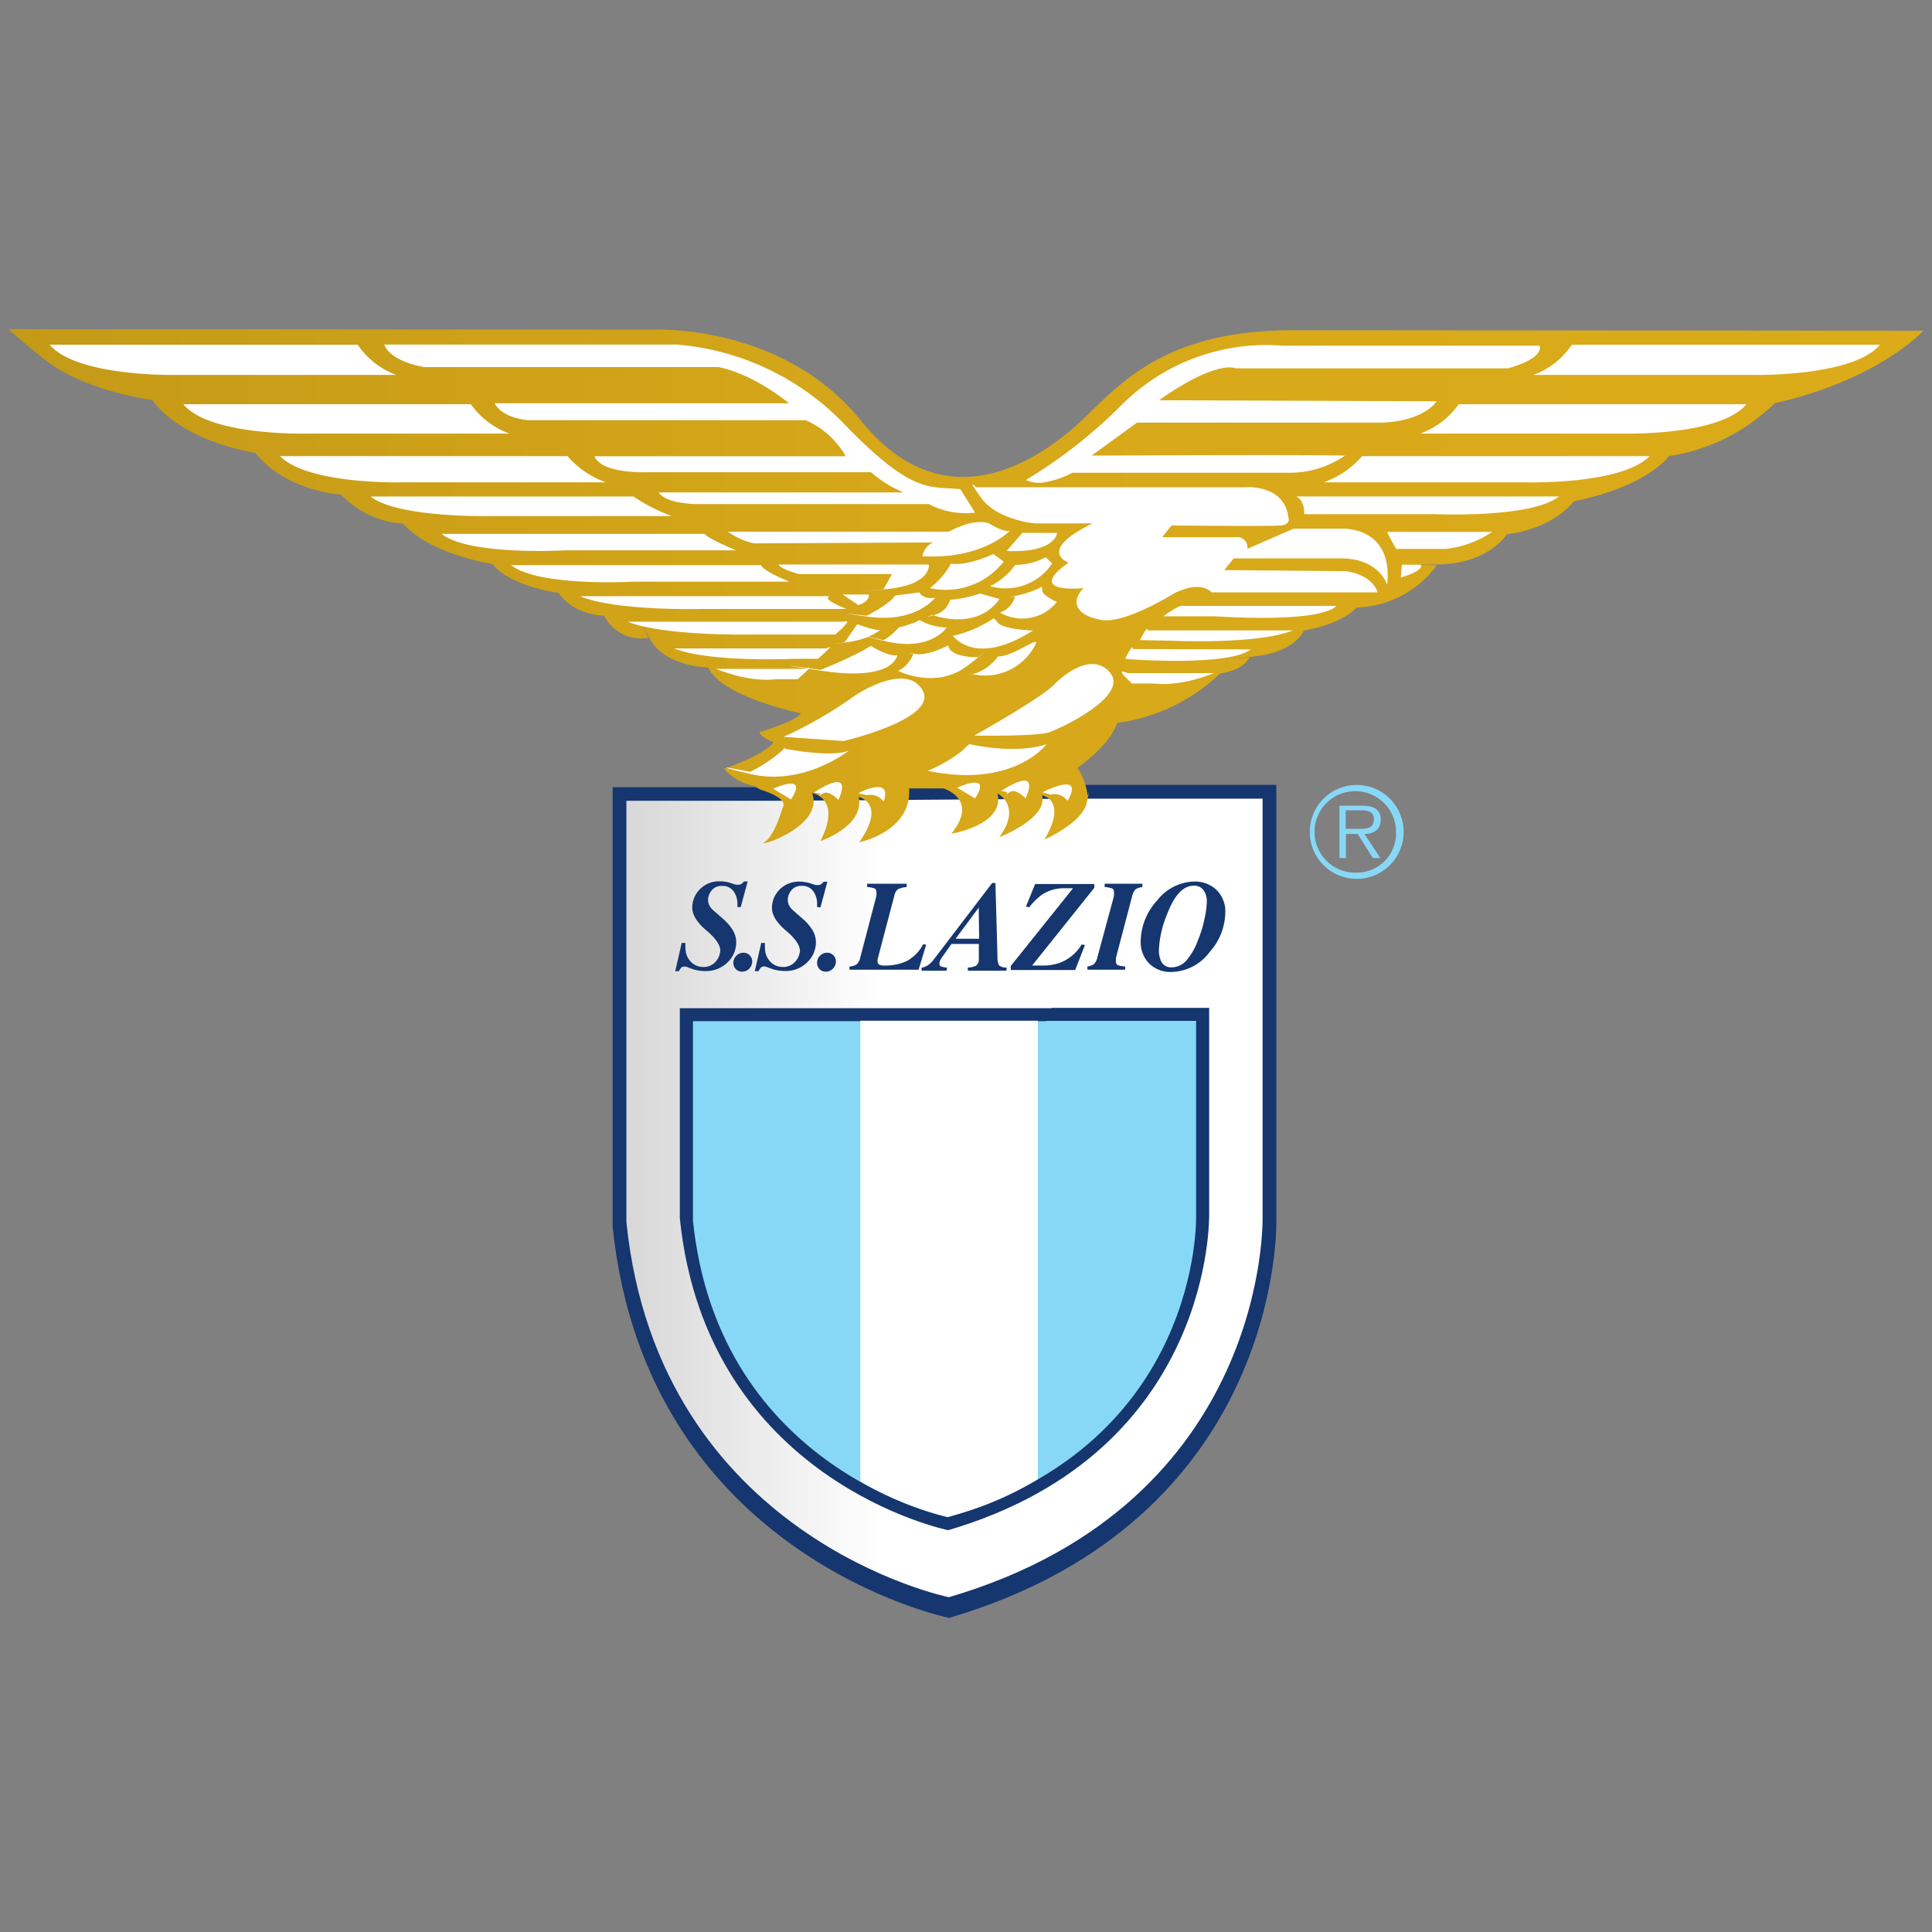 <svg xmlns="http://www.w3.org/2000/svg" xmlns:xlink="http://www.w3.org/1999/xlink" viewBox="0 0 256 256"><rect x="0" y="0" width="256" height="256" fill="#808080" stroke="none"/><defs><linearGradient id="linear-gradient" x1="5.17" y1="507.12" x2="65.65" y2="507.12" gradientTransform="translate(75.79 -555.28) scale(1.39 1.41)" gradientUnits="userSpaceOnUse"><stop offset="0" stop-color="#d7d7d7"/><stop offset="0.4" stop-color="#fff"/><stop offset="1" stop-color="#fff"/></linearGradient><linearGradient id="linear-gradient-2" x1="-53.51" y1="449.53" x2="128.42" y2="449.53" gradientTransform="translate(75.79 -555.28) scale(1.39 1.41)" gradientUnits="userSpaceOnUse"><stop offset="0" stop-color="#c59a17"/><stop offset="0.5" stop-color="#d7a819"/><stop offset="1" stop-color="#dbab19"/></linearGradient></defs><title>Voetbalpoules.nl | Lazio Roma | Design4les.nl</title><g id="Layer_1" data-name="Layer 1"><g id="g3210"><path id="path16" d="M142.9,104h26.22v57.79s1,39.54-43.36,52.59c0,0-40.08-8.13-44.58-51.83V104.31H101.6l41.3-.29h0" style="fill:#15366f"/><path id="path18" d="M142.16,105.83H167.3v55.4s1,37.9-41.57,50.41c0,0-38.42-7.8-42.73-49.68V106.11h19.57l39.59-.28h0" style="fill:url(#linear-gradient)"/><path id="path20" d="M139.31,133.55h20.91v27.26s.83,31.54-34.58,41.95c0,0-32-6.49-35.56-41.34V133.59h16.28l33,0h0" style="fill:#15366f"/><path id="path22" d="M138.61,135.27h19.88v25.91s.78,30-32.88,39.86c0,0-30.38-6.17-33.79-39.29V135.31h15.47l31.32,0h0" style="fill:#87d8f7"/><path id="path24" d="M112.66,128.06a1.77,1.77,0,0,0,.87-.3,1.73,1.73,0,0,0,.47-.92l2-7.64a5,5,0,0,0,.13-.54,1.49,1.49,0,0,0,0-.39c0-.29-.08-.47-.23-.54a3.33,3.33,0,0,0-1-.19v-.44h5.24v.44a3.1,3.1,0,0,0-1.16.29,1.57,1.57,0,0,0-.5.94l-2.14,8.13-.06.25a2,2,0,0,0,0,.27.44.44,0,0,0,.25.41,1.55,1.55,0,0,0,.68.11,6.78,6.78,0,0,0,2.93-.59,5.31,5.31,0,0,0,2.19-2.24l.39.07-1,3.31h-9.16v-.43" style="fill:#15366f"/><path id="path26" d="M133.93,128l8.25-10.3h-1.31a5.17,5.17,0,0,0-2.77.83,8,8,0,0,0-1.71,1.68l-.45-.07,1.22-3H145l0,.5-8.24,10.3H138a7,7,0,0,0,2.39-.35,5.7,5.7,0,0,0,2.93-2.44l.44.07-1.29,3.31h-8.54l0-.49h0" style="fill:#15366f"/><path id="path28" d="M144.05,128.06a1.85,1.85,0,0,0,.89-.3,1.73,1.73,0,0,0,.47-.92l2.07-7.64c.06-.22.1-.4.13-.54a2.08,2.08,0,0,0,0-.39q0-.43-.24-.54a3.44,3.44,0,0,0-1-.19v-.44h5v.44a2,2,0,0,0-.9.3,1.89,1.89,0,0,0-.46.93L148,126.41l-.14.59,0,.17a.92.92,0,0,0,0,.16c0,.29.08.47.23.55a3.21,3.21,0,0,0,1,.18v.43h-5v-.43" style="fill:#15366f"/><path id="path30" d="M114,135.25h23.52V196a42.76,42.76,0,0,1-12,5A44.7,44.7,0,0,1,114,196.3V135.25" style="fill:#fff"/><path id="path32" d="M89.46,128.74l.87-3.8.49,0a7.31,7.31,0,0,0,.05,1.19,2.55,2.55,0,0,0,.49,1.1,2.44,2.44,0,0,0,.81.67,2.36,2.36,0,0,0,1,.23,2.09,2.09,0,0,0,1.61-.65,2.44,2.44,0,0,0,.66-1.52c0-.71-.57-1.61-1.87-2.7s-1.91-2.19-1.84-3.16a3.46,3.46,0,0,1,1.06-2.32,3.52,3.52,0,0,1,2.6-1,4.78,4.78,0,0,1,.92.09,3.33,3.33,0,0,1,.55.15l.41.14.28.07.27,0a.72.72,0,0,0,.46-.13,1.66,1.66,0,0,0,.29-.3h.5l-.92,3.39-.44,0,0-.56a2.85,2.85,0,0,0-.39-1.35,1.79,1.79,0,0,0-1.66-.89,1.65,1.65,0,0,0-1.46.72,2,2,0,0,0-.37,1,1.68,1.68,0,0,0,.24,1,2.27,2.27,0,0,0,.48.54l1.37,1.2a6.28,6.28,0,0,1,1.21,1.46,3.13,3.13,0,0,1,.41,1.86,3.7,3.7,0,0,1-1.22,2.43,4.07,4.07,0,0,1-2.94,1.07,4.88,4.88,0,0,1-.93-.09,4.72,4.72,0,0,1-.89-.25l-.41-.15a1.65,1.65,0,0,0-.29-.1.58.58,0,0,0-.19,0,.55.55,0,0,0-.41.14,2.26,2.26,0,0,0-.3.47h-.51" style="fill:#15366f"/><path id="path34" d="M97.6,126.61a1.29,1.29,0,0,1,.91-.37,1.12,1.12,0,0,1,.85.37,1.14,1.14,0,0,1,.31.88,1.37,1.37,0,0,1-.43.9,1.29,1.29,0,0,1-.91.36,1.13,1.13,0,0,1-.85-.36,1.21,1.21,0,0,1-.3-.9,1.33,1.33,0,0,1,.42-.88h0" style="fill:#15366f"/><path id="path36" d="M100,128.74l.87-3.8.48,0a8.3,8.3,0,0,0,.06,1.19,2.55,2.55,0,0,0,.49,1.1,2.24,2.24,0,0,0,.81.67,2.36,2.36,0,0,0,1,.23,2.09,2.09,0,0,0,1.61-.65A2.44,2.44,0,0,0,106,126c0-.71-.57-1.61-1.87-2.7s-1.91-2.19-1.84-3.16a3.51,3.51,0,0,1,1.06-2.32,3.6,3.6,0,0,1,2.6-1,4.88,4.88,0,0,1,.92.1,2.35,2.35,0,0,1,.54.14l.42.14.28.07.26,0a.7.7,0,0,0,.46-.13,1.42,1.42,0,0,0,.3-.3h.5l-.92,3.4-.44-.06,0-.56a2.89,2.89,0,0,0-.39-1.35,1.8,1.8,0,0,0-1.66-.89,1.65,1.65,0,0,0-1.46.72,2,2,0,0,0-.37,1,1.67,1.67,0,0,0,.24,1,2.44,2.44,0,0,0,.47.54l1.37,1.2a6.28,6.28,0,0,1,1.22,1.46,3.13,3.13,0,0,1,.41,1.86,3.7,3.7,0,0,1-1.22,2.43,4.05,4.05,0,0,1-2.95,1.07,4.86,4.86,0,0,1-.92-.09,4.72,4.72,0,0,1-.89-.25l-.42-.15-.28-.1a.58.58,0,0,0-.19,0,.55.55,0,0,0-.41.14,1.91,1.91,0,0,0-.3.47H100" style="fill:#15366f"/><path id="path38" d="M108.69,126.61a1.29,1.29,0,0,1,.91-.37,1.12,1.12,0,0,1,.85.37,1.14,1.14,0,0,1,.31.88,1.37,1.37,0,0,1-.43.9,1.29,1.29,0,0,1-.91.36,1.13,1.13,0,0,1-.85-.36,1.21,1.21,0,0,1-.3-.9,1.33,1.33,0,0,1,.42-.88h0" style="fill:#15366f"/><path id="path40" d="M153.25,119.42a6.41,6.41,0,0,1,4.94-2.61,4.21,4.21,0,0,1,3,1.1,4,4,0,0,1,1.17,3,8.05,8.05,0,0,1-2.07,5.23,6.47,6.47,0,0,1-5.07,2.65,4,4,0,0,1-2.94-1.11,4,4,0,0,1-1.13-3,8.13,8.13,0,0,1,2.11-5.29Zm.52,7.76a1.47,1.47,0,0,0,1.46,1,2.67,2.67,0,0,0,1.82-.74,8.47,8.47,0,0,0,1.68-2.84,15.07,15.07,0,0,0,.86-2.79,11.78,11.78,0,0,0,.32-2.37,2.49,2.49,0,0,0-.42-1.46,1.48,1.48,0,0,0-1.31-.62q-2.1,0-3.53,3.77a13.88,13.88,0,0,0-1.09,4.76,3.41,3.41,0,0,0,.21,1.27h0" style="fill:#15366f"/><path id="path42" d="M129.74,124.39l-.05-4.13-3.07,4.13h3.12Zm-7.51,3.81a2.27,2.27,0,0,0,.74-.31,3.86,3.86,0,0,0,.86-.89l7.64-10h.43l.27,9.73a2.32,2.32,0,0,0,.23,1.21,1.64,1.64,0,0,0,1,.27l-.05.41h-5.11l0-.41a2.73,2.73,0,0,0,1.05-.23.93.93,0,0,0,.41-.75c0-.13,0-.43,0-.91v-1.24h-3.63l-1.22,1.73a4.2,4.2,0,0,0-.24.38,1.33,1.33,0,0,0-.13.4q0,.35.15.45a3.43,3.43,0,0,0,.85.17l-.05.41h-3.31l0-.41h0" style="fill:#15366f"/><path id="path44" d="M100.74,104.62l-.89-.51a6.85,6.85,0,0,1-3.91-2.25s5.19-1.71,6.59-3.53c0,0-1.6-.5-1.9-1.31,0,0,5-1.51,5.49-2.51,0,0-10.48-2.13-12.28-6.06,0,0-5.69-.11-7.69-3.74s-.2-.2-.2-.2a5.49,5.49,0,0,1-5.89-2.93s-4,0-6-3c0,0-6.58-.91-8.78-3.84,0,0-8-1.21-11.68-5.15s0-.2,0-.2a12.35,12.35,0,0,1-8.39-3.84S37.84,65.11,33.84,60c0,0-9.48-1.32-13.67-7,0,0-9-1.12-14.38-5.46s-4.55-3.93-4.55-3.93l85,.07s17.27-1,27.79,12,22,6.17,27.68,1.47,10.73-13.41,29.67-13.39l83.48.06s-5.87,6.49-19.71,9.61a25.25,25.25,0,0,1-14,7s-2.77,4-12.62,6c0,0-2.54,3.58-8.85,4.36,0,0-2.43,3.91-9.08,4s-.22.11-.22.11a13.61,13.61,0,0,1-10.4,5.59c-7.31.55-.22,0-.22,0s-1.55,2-6.64,3-.34,0-.34,0S171.8,86.43,166,87s-.44.11-.44.11-.66,1.68-3.88,2.12h0A24.44,24.44,0,0,1,148,95.8s-.47,2.48-5.23,5.94a8.67,8.67,0,0,1,1.36,3.76v-.07s.43-1.61-.15,1-5.58,4.82-5.58,4.82c3.12-5.33-.32-5.85-.32-5.85.77,3.08-5.66,5.52-5.66,5.52,3.05-4.17-.25-5.78-.25-5.78,1,4.18-6.11,5.33-6.11,5.33,3.75-4.63-1.08-6-1.08-6h-4.52c.39,5.72-6.61,7.14-6.61,7.14,3.68-5.26-.07-6-.07-6,.83,3.85-5.08,5.84-5.08,5.84,2.92-5.72-1.09-6.36-1.09-6.36,1.66,4.5-7.63,7.32-6.29,6.48s2.35-4.49,2.35-4.49c1-1.35-2.93-2.45-2.93-2.45h0" style="fill:url(#linear-gradient-2)"/><path id="path46" d="M47.4,45.68a10.56,10.56,0,0,0,5.11,4H23s-12.9.21-16.4-4H47.4" style="fill:#fff"/><path id="path48" d="M62.39,53.56a10.83,10.83,0,0,0,5.11,3.89H40.7s-12.9.36-16.41-3.89h38.1" style="fill:#fff"/><path id="path50" d="M75.2,60.44a12,12,0,0,0,5.1,3.47H53.51s-12.61.37-16.41-3.47H75.2" style="fill:#fff"/><path id="path52" d="M83.92,65.79A24.82,24.82,0,0,0,89,68.38H65.51s-12.7.34-16.4-2.59H83.92" style="fill:#fff"/><path id="path54" d="M93.33,70.74s.52.67,4.22,2.18H74.92s-12.71.75-16.41-2.18H93.33" style="fill:#fff"/><path id="path56" d="M100.85,74.88s0,.67,3.74,2.19H84.12s-12.7.74-16.41-2.19h33.14" style="fill:#fff"/><path id="path58" d="M110,79s-1.56.18,2.14,1.69H92.93S81.62,81,76.84,79H110" style="fill:#fff"/><path id="path60" d="M111.82,82.38s1.52-.62-1.14,1.7H99.25s-11.3.22-16.09-1.7h28.66" style="fill:#fff"/><path id="path62" d="M109.54,85.92s1.52-1-1.14,1.37h-3s-11.3.55-16.08-1.37h20.17" style="fill:#fff"/><path id="path64" d="M106.82,88.63s1.52-.95-1.14,1.37h-2.94s-3.07.55-7.85-1.37h11.93" style="fill:#fff"/><path id="path66" d="M208.28,45.68a10.5,10.5,0,0,1-5.1,4h29.51s12.91.21,16.41-4H208.28" style="fill:#fff"/><path id="path68" d="M193.29,53.56a10.76,10.76,0,0,1-5.1,3.89H215s12.9.36,16.41-3.89H193.29" style="fill:#fff"/><path id="path70" d="M180.49,60.44a12,12,0,0,1-5.1,3.47h26.79s12.61.37,16.41-3.47h-38.1" style="fill:#fff"/><path id="path72" d="M171.76,65.79s1.07.36,1.07,2.34h17.34s12.71.58,16.41-2.35H171.76" style="fill:#fff"/><path id="path74" d="M152.05,83.56s.14-1-1,1.26l4.18.08s11.31.55,16.09-1.37l-19.29,0h0" style="fill:#fff"/><path id="path76" d="M149.4,89.19s-2.05-1,.61,1.38H153s3.07.54,7.85-1.38H149.4" style="fill:#fff"/><path id="path78" d="M129.34,64.56H165s5.16-.42,5.71,3.94c0,0,.42,1-1,1.13s-14.49,0-14.49,0L154,71.18h9.75a1.35,1.35,0,0,1,1.53,1.54l6.13-2.67h6.13s7.11-.56,6.27,7.46c0,0-1-3.52-6.13-3.52H163.47l-1.25,1.55,16,.14s3.48.28,4.32,2.81h-22s-1.12-1.4-4-.28-.28,0-.28,0-7,4.5-10.31,3.94-4.18-2.39-2.37-4.22c0,0-7.94.84-2-3.38,0,0-4.32-1.54,3.2-5.2h-7.66s-5-.43-7.11-3.38-.69-1.41-.69-1.41h0" style="fill:#fff"/><path id="path80" d="M156.88,80.29s-.37-.39-2.74,1.37H161s13.66,1,16.09-1.37H156.88" style="fill:#fff"/><path id="path82" d="M183.87,70.48s-.34-.29,1.14,2.26h6.53a13.65,13.65,0,0,0,6.18-2.26H183.87" style="fill:#fff"/><path id="path84" d="M150.1,86s.14-1-1,1.27l.56.08s13.1,1,16.08-1.3L150.1,86h0" style="fill:#fff"/><path id="path86" d="M185.76,74.83l-.14,1.69s3.07-.84,2.65-1.69h-2.51" style="fill:#fff"/><path id="path88" d="M56.34,48.66s-4.46-.61-5.44-3H89.77a34.75,34.75,0,0,1,21.74,10.16c9.33,9.71,11.42,8.58,15.74,9l1.95,3.1a10.38,10.38,0,0,1-6.13-1.13H92.28s-4,0-5-1.54h32.46a15.34,15.34,0,0,1-4.32-2.68H85.87s-6.13.28-7.1-2.11h33.29a11.29,11.29,0,0,0-5.29-4.78H70.13s-3.48-.14-4.6-2.25h39s-4.46-3.8-9.33-4.79H56.34" style="fill:#fff"/><path id="path90" d="M99.94,72a9,9,0,0,1-3.48-1.55h29.26s3.2-1.83,5.29-1.12c0,0,2,1.26,2.79,1,0,0-3.49,3.8-11.57,3.38a2.43,2.43,0,0,1,1.4-1.83L99.94,72h0" style="fill:#fff"/><path id="path92" d="M135.47,70.61h4.6s-.14,2.68-6.69,2.4l2.09-2.4h0" style="fill:#fff"/><path id="path94" d="M138.53,73.85a8.54,8.54,0,0,1-4,1,9,9,0,0,1-3.34,2.82,7.41,7.41,0,0,0,8.22-3l-.84-.84h0" style="fill:#fff"/><path id="path96" d="M131.57,73.43S128.36,75,126,74.69a10.32,10.32,0,0,1-2.79,3.24A9.77,9.77,0,0,0,133,74.41l-1.39-1h0" style="fill:#fff"/><path id="path98" d="M138,77.79a14.28,14.28,0,0,1-3.21,1.12c-1.53.29-.28.15-.28.15a3.17,3.17,0,0,1-2,2.11,5.87,5.87,0,0,0,7.53-1.41s-1.95-.85-1.95-1.55-.14-.42-.14-.42h0" style="fill:#fff"/><path id="path100" d="M129.9,78.63a16.47,16.47,0,0,1-4,.85,2.89,2.89,0,0,1-2.09,2c-1.82.56-.28,0-.28,0s5.85,2.25,8.91-2.11l-2.5-.71h0" style="fill:#fff"/><path id="path102" d="M131.57,82a16.25,16.25,0,0,1-5.3,2.25s2.93,4.22,10.59-.7c0,0-3.9-.14-4.59-1s-.7-.56-.7-.56h0" style="fill:#fff"/><path id="path104" d="M132.27,86.94a6.19,6.19,0,0,1-2.93,2.25c-1.67.42-.42.14-.42.14A7.43,7.43,0,0,0,136.86,86c1.67-2.53-2,.84-4.59,1h0" style="fill:#fff"/><path id="path106" d="M129.62,87.08s-3.62.14-4-1.55c0,0-2.65,1.41-4.32,1.12s-.28,0-.28,0a4.21,4.21,0,0,1-2,2.25s5,2.54,9.19-.7,1.4-1.12,1.4-1.12h0" style="fill:#fff"/><path id="path108" d="M121.82,82.15a7.8,7.8,0,0,0,3.62,1s-2.09,3.23-8.08,1.82-.28-.14-.28-.14a8.23,8.23,0,0,0,2-1.68,18.12,18.12,0,0,0,2.23-.71l.56-.28h0" style="fill:#fff"/><path id="path110" d="M121.82,78.49s.41,1,2.09.71c0,0-2.51,3.37-8.78,2.53s-.28-.14-.28-.14,3.07-1.55,3.76-2.68l3.21-.42h0" style="fill:#fff"/><path id="path112" d="M113.6,82.71s2.64,1,3.06.71c0,0-1.25,1.26-4.46,1.69s-.28,0-.28,0l1.68-2.4h0" style="fill:#fff"/><path id="path114" d="M115.55,85.67s2.23,1.41,3.34,1.12c0,0-.28,3.52-9.89,2.11s-.28-.14-.28-.14a57.83,57.83,0,0,0,5.85-2.67c1-.7,1-.42,1-.42h0" style="fill:#fff"/><path id="path116" d="M123.07,74.83s.42,2.68-5.71,3.24-.28,0-.28,0l1.11-2H105.93s-2.36-.56-2.78-1.27h19.92" style="fill:#fff"/><path id="path118" d="M111.65,78.77h3.48s.22.87-1.39,1.41l-2.09-1.41h0" style="fill:#fff"/><path id="path120" d="M103.84,97.63a55,55,0,0,0,9.48-5.49s6.68-4.5,8.91-.7-10.44,6.75-10.44,6.75l-8-.56h0" style="fill:#fff"/><path id="path122" d="M103.84,99.18s6.27,1.26,8.64.28c0,0-6,4.78-13.09,3.09s0-.28,0-.28A19.73,19.73,0,0,0,103,100c1.53-1.27.83-.84.83-.84h0" style="fill:#fff"/><path id="path124" d="M102.45,104.52s4.74-2.25,2.37,1.41l-2.37-1.41h0" style="fill:#fff"/><path id="path126" d="M107.88,105s5.3-3.66,3.21,1c0,0-1.25-1.41-2.09-.84s-.28,0-.28,0l-.84-.14h0" style="fill:#fff"/><path id="path128" d="M113.74,105.09s4.59-2.4,3.34,1.12a2.16,2.16,0,0,0-2.23-.84l-1.11-.28h0" style="fill:#fff"/><path id="path130" d="M129.06,97.49s9.33-5.21,10.73-6.9c0,0,4.46-4.64,7.24-1.54s-6.41,7.45-8.08,8-9.89.42-9.89.42h0" style="fill:#fff"/><path id="path132" d="M128.5,98.61s6,1.41,10.17,0c0,0-4.32,5.91-15.74,3.52a19.5,19.5,0,0,0,4.6-2.67c1.25-1.27,1-.85,1-.85h0" style="fill:#fff"/><path id="path134" d="M126.83,104.38s4.74-2.25,2.37,1.41l-2.37-1.41h0" style="fill:#fff"/><path id="path136" d="M132.68,104.8s5.3-3.65,3.21,1c0,0-1.26-1.41-2.09-.84s-.28,0-.28,0l-.84-.15h0" style="fill:#fff"/><path id="path138" d="M138.12,105s5.71-3,3.34,1.12a2.16,2.16,0,0,0-2.23-.84l-1.11-.28h0" style="fill:#fff"/><path id="path140" d="M136,63.56a65.35,65.35,0,0,0,12.57-9.85A27.07,27.07,0,0,1,170,45.81h34s.84,1.57-4.18,3H163.75s-2.37-1.27-10.17,4.22l36.78.14s-1.53,2.55-7.11,2.83l-32.6,0-6,4.37s28.15-.15,33.56,0a12.81,12.81,0,0,1-7.09,2.27h-29a12.5,12.5,0,0,1-4,1.31,4.29,4.29,0,0,1-2.17-.34h0" style="fill:#fff"/><g id="g3325"><path id="path142" d="M179.77,116.45a6.22,6.22,0,1,0-6.22-6.23,6.21,6.21,0,0,0,6.22,6.23Zm0-.82a5.4,5.4,0,1,1,5.21-5.41,5.2,5.2,0,0,1-5.21,5.41Zm1-5.13c1.23,0,2.18-.54,2.18-1.9,0-1.15-.62-1.84-2.46-1.84h-3v6.93h.85V110.5h1.56l2,3.19h1l-2.1-3.19Zm-2.46-.67v-2.46h2c.85,0,1.74.13,1.74,1.21,0,1.41-1.45,1.25-2.43,1.25h-1.3" style="fill:#87d8f7"/></g></g></g></svg>